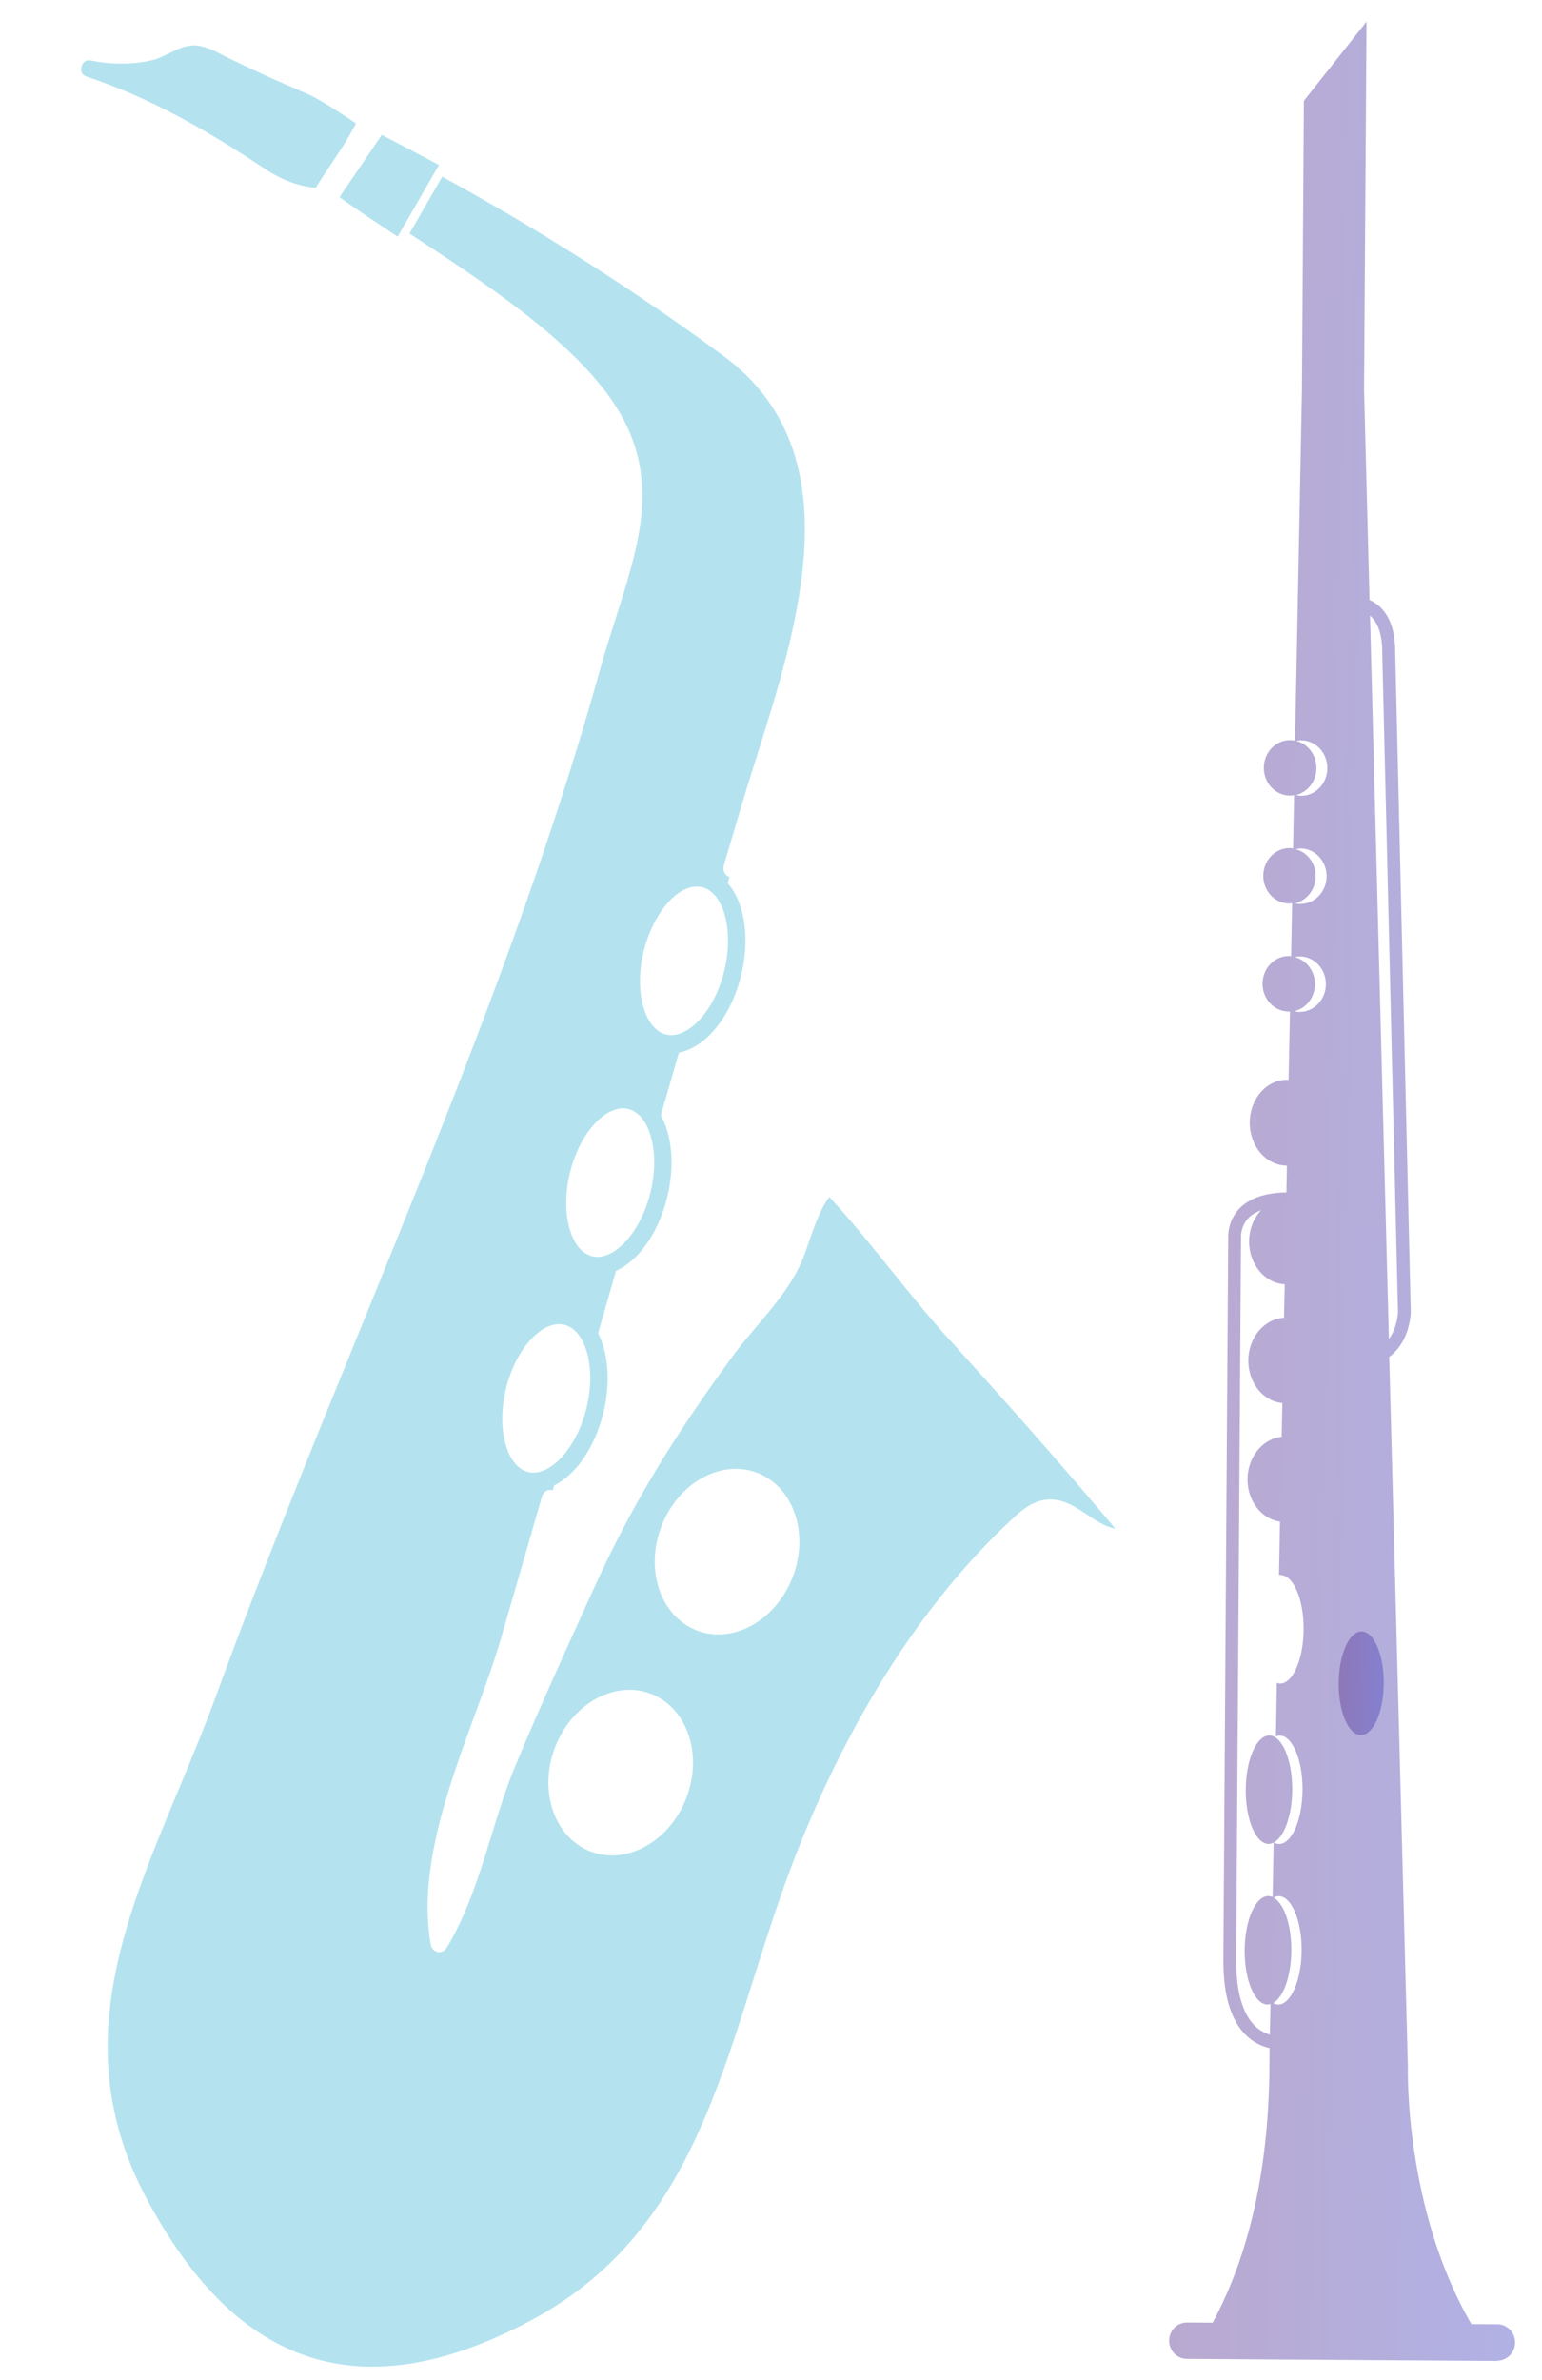 <svg width="127" height="196" viewBox="0 0 127 196" fill="none" xmlns="http://www.w3.org/2000/svg">
<g opacity="0.4">
<path d="M78.228 110.358C76.566 108.52 74.983 106.561 73.454 104.667C71.805 102.622 70.105 100.511 68.306 98.568C67.575 99.509 67.042 101.055 66.598 102.336C66.455 102.742 66.325 103.129 66.193 103.471C65.385 105.599 63.818 107.447 62.309 109.238C61.654 110.013 61.035 110.746 60.491 111.48C55.34 118.464 51.846 124.299 48.822 130.986L48.073 132.642C46.175 136.824 44.215 141.148 42.423 145.462C41.677 147.257 41.063 149.236 40.474 151.155C39.492 154.337 38.474 157.624 36.779 160.411C36.618 160.666 36.329 160.8 36.043 160.741C35.758 160.683 35.533 160.444 35.479 160.141C34.395 154.079 36.906 147.213 39.127 141.156C39.943 138.929 40.711 136.828 41.282 134.851L44.643 123.218C44.758 122.823 45.151 122.599 45.529 122.722L45.644 122.326C47.377 121.455 48.928 119.311 49.656 116.483C50.154 114.544 50.175 112.582 49.716 110.961C49.594 110.529 49.441 110.133 49.262 109.778L49.341 109.503L50.737 104.653C50.737 104.653 50.751 104.647 50.76 104.642C52.552 103.821 54.171 101.635 54.918 98.722C55.416 96.783 55.438 94.821 54.978 93.2C54.834 92.695 54.649 92.246 54.425 91.845L54.572 91.339L55.445 88.311L55.917 86.674C56.019 86.654 56.117 86.634 56.219 86.609C56.971 86.401 57.714 85.947 58.416 85.258C59.587 84.102 60.507 82.396 61.005 80.458C61.814 77.3 61.334 74.325 59.935 72.73L60.082 72.224C59.703 72.102 59.492 71.684 59.608 71.289C60.089 69.647 60.575 68.004 61.061 66.367C61.44 65.104 61.854 63.791 62.28 62.438C65.84 51.179 70.264 37.168 59.559 29.288C52.193 23.865 44.413 18.913 36.421 14.549L33.726 19.227L33.834 19.3C39.752 23.185 46.462 27.589 50.079 32.519C54.61 38.695 52.81 44.341 50.723 50.874C50.288 52.242 49.833 53.661 49.422 55.132C44.271 73.632 36.87 91.794 29.71 109.362C25.697 119.212 21.543 129.394 17.859 139.477C16.882 142.151 15.782 144.787 14.723 147.333C10.079 158.478 5.689 169.008 12.033 180.966C19.536 195.123 29.892 198.443 43.684 191.103C55.078 185.045 58.478 174.302 62.074 162.928C63.132 159.584 64.226 156.125 65.541 152.758C68.706 144.649 74.43 133.204 83.756 124.73C86.21 122.498 88.056 123.734 89.541 124.733C90.303 125.244 91.035 125.732 91.862 125.88C86.984 120.072 82.051 114.567 78.237 110.352L78.228 110.358ZM59.623 80.064C59.191 81.738 58.413 83.199 57.429 84.168C57.094 84.497 56.755 84.757 56.411 84.933C55.849 85.229 55.293 85.313 54.786 85.168C53.973 84.936 53.332 84.128 52.983 82.895C52.599 81.531 52.622 79.859 53.055 78.185C53.802 75.272 55.633 73.099 57.285 73.01C57.492 72.999 57.696 73.023 57.892 73.076C58.537 73.258 59.046 73.797 59.403 74.562C60.031 75.913 60.16 77.975 59.623 80.064ZM53.536 98.328C53.105 100.017 52.302 101.454 51.387 102.381C50.525 103.255 49.565 103.681 48.704 103.432C46.925 102.922 46.132 99.722 46.972 96.449C47.405 94.775 48.183 93.314 49.166 92.345C49.846 91.677 50.546 91.309 51.203 91.274C51.41 91.263 51.613 91.286 51.809 91.34C52.622 91.572 53.263 92.38 53.612 93.613C53.665 93.802 53.708 94.002 53.747 94.202C53.979 95.441 53.91 96.884 53.541 98.323L53.536 98.328ZM48.27 116.09C47.868 117.644 47.159 118.983 46.334 119.914C45.419 120.939 44.369 121.464 43.437 121.198C41.659 120.688 40.865 117.488 41.706 114.216C42.138 112.542 42.916 111.081 43.9 110.111C44.579 109.444 45.279 109.076 45.937 109.041C46.143 109.03 46.347 109.053 46.543 109.107C47.355 109.339 47.997 110.147 48.346 111.38C48.427 111.671 48.486 111.983 48.531 112.296C48.697 113.46 48.608 114.771 48.27 116.09ZM56.235 148.725C54.556 152.166 50.903 153.728 48.076 152.205C45.25 150.681 44.323 146.661 46.006 143.215C47.685 139.774 51.338 138.212 54.165 139.735C56.991 141.258 57.918 145.279 56.235 148.725ZM64.995 130.529C63.316 133.97 59.662 135.532 56.836 134.008C54.01 132.485 53.083 128.465 54.766 125.019C56.445 121.578 60.098 120.016 62.924 121.539C65.751 123.062 66.678 127.083 64.995 130.529Z" fill="#43BAD8"/>
<path d="M28.689 16.75C29.741 17.492 30.913 18.271 32.148 19.087C32.348 19.219 32.548 19.351 32.753 19.488L36.154 13.584C35.94 13.467 35.728 13.361 35.514 13.249C34.162 12.524 32.806 11.808 31.441 11.113L27.96 16.233C28.2 16.412 28.445 16.586 28.689 16.755L28.689 16.75Z" fill="#43BAD8"/>
<path d="M7.075 6.289C12.322 8.012 17.175 10.806 21.799 13.893C23.025 14.709 24.36 15.293 25.994 15.476C27.072 13.738 27.755 12.868 28.593 11.463C28.662 11.346 28.735 11.224 28.808 11.097C28.851 11.02 28.899 10.939 28.942 10.863C29.066 10.644 29.191 10.416 29.323 10.162C29.323 10.162 26.581 8.285 25.357 7.749C23.78 7.061 22.576 6.544 22.161 6.354C21.601 6.099 21.041 5.833 20.48 5.573C20.002 5.347 19.597 5.157 19.273 5.002C18.954 4.847 18.717 4.731 18.586 4.664C17.855 4.275 17.104 3.877 16.292 3.758C16.136 3.737 15.98 3.735 15.83 3.743C15.783 3.746 15.741 3.753 15.695 3.761C15.587 3.771 15.48 3.792 15.373 3.812C15.331 3.825 15.284 3.832 15.242 3.844C15.127 3.875 15.006 3.916 14.891 3.957C14.868 3.968 14.845 3.974 14.822 3.98C14.282 4.191 13.758 4.501 13.214 4.727C12.993 4.818 12.772 4.903 12.539 4.955C10.852 5.352 9.113 5.312 7.419 4.975C6.705 4.831 6.361 6.047 7.075 6.279L7.075 6.289Z" fill="#43BAD8"/>
</g>
<path opacity="0.4" d="M123.324 194.418L97.746 194.246C96.937 194.241 96.286 193.567 96.291 192.739C96.297 191.912 96.957 191.246 97.767 191.252L99.874 191.266C102.478 186.437 104.49 179.648 104.553 170.152L104.564 168.655C104.063 168.547 103.499 168.32 102.962 167.896C101.479 166.73 100.735 164.519 100.757 161.328L101.156 101.848C101.156 101.848 101.088 100.561 102.072 99.53C102.9 98.656 104.227 98.218 105.949 98.19L105.99 95.984C105.99 95.984 105.977 95.984 105.964 95.984C104.28 95.972 102.916 94.387 102.929 92.43C102.942 90.474 104.315 88.907 106.012 88.918C106.05 88.918 106.089 88.919 106.127 88.919L106.242 83.299C106.242 83.299 106.165 83.298 106.127 83.298C104.931 83.29 103.974 82.259 103.983 80.998C103.991 79.737 104.962 78.72 106.157 78.728C106.221 78.728 106.273 78.742 106.337 78.742L106.418 74.382C106.341 74.382 106.263 74.407 106.186 74.407C104.991 74.399 104.034 73.368 104.042 72.107C104.051 70.847 105.022 69.829 106.217 69.837C106.32 69.837 106.41 69.851 106.5 69.865L106.58 65.479C106.465 65.491 106.349 65.517 106.233 65.516C105.038 65.508 104.081 64.477 104.089 63.216C104.098 61.955 105.068 60.938 106.264 60.946C106.405 60.947 106.534 60.961 106.662 60.988L107.228 32.216L107.389 8.301L112.548 1.782L112.345 32.08L112.794 49.406C113.678 49.792 114.931 50.838 114.911 53.741L116.192 108.017C116.191 108.135 116.15 110.46 114.419 111.735L115.954 170.203C115.954 170.203 115.619 181.797 121.185 191.383L123.331 191.397C124.141 191.403 124.792 192.077 124.786 192.904C124.781 193.732 124.121 194.397 123.311 194.392L123.324 194.418ZM104.846 164.94C104.974 165.02 105.115 165.074 105.256 165.075C106.31 165.082 107.184 163.091 107.201 160.622C107.218 158.153 106.37 156.151 105.316 156.144C105.175 156.143 105.033 156.195 104.904 156.273C105.749 156.738 106.367 158.502 106.353 160.63C106.338 162.757 105.697 164.5 104.845 164.954L104.846 164.94ZM105.481 129.668C105.481 129.668 105.391 129.694 105.339 129.706L105.42 125.307C103.905 125.087 102.732 123.608 102.745 121.796C102.757 119.983 104.001 118.455 105.557 118.321L105.614 115.537C104.034 115.395 102.798 113.877 102.81 112.012C102.823 110.147 104.131 108.593 105.752 108.512L105.809 105.754C104.177 105.677 102.863 104.119 102.876 102.215C102.883 101.19 103.275 100.287 103.87 99.647C103.471 99.815 103.109 100.01 102.851 100.271C102.191 100.949 102.211 101.75 102.21 101.816L101.811 161.348C101.792 164.132 102.409 166.093 103.585 167.033C103.917 167.298 104.263 167.445 104.584 167.552L104.639 165.018C104.562 165.044 104.472 165.069 104.395 165.069C103.341 165.062 102.493 163.06 102.51 160.591C102.526 158.122 103.401 156.131 104.455 156.138C104.583 156.139 104.699 156.166 104.814 156.22L104.896 151.728C104.767 151.793 104.625 151.845 104.484 151.844C103.43 151.837 102.582 149.835 102.599 147.366C102.615 144.897 103.49 142.906 104.544 142.913C105.598 142.921 106.445 144.923 106.429 147.392C106.414 149.519 105.76 151.288 104.909 151.729C105.05 151.795 105.178 151.849 105.332 151.85C106.386 151.857 107.26 149.866 107.277 147.397C107.294 144.928 106.446 142.926 105.392 142.919C105.289 142.918 105.186 142.957 105.083 142.996L105.164 138.57C105.254 138.597 105.331 138.637 105.421 138.638C106.475 138.645 107.349 136.654 107.366 134.185C107.382 131.716 106.535 129.715 105.481 129.707L105.481 129.668ZM106.589 83.275C106.731 83.315 106.872 83.329 107.026 83.33C108.221 83.338 109.192 82.32 109.201 81.06C109.209 79.799 108.252 78.768 107.057 78.76C106.903 78.759 106.761 78.784 106.619 78.809C107.582 79.039 108.308 79.963 108.301 81.053C108.294 82.144 107.555 83.058 106.589 83.275ZM107.086 74.439C108.281 74.447 109.252 73.429 109.26 72.169C109.269 70.908 108.312 69.877 107.116 69.869C106.975 69.868 106.846 69.906 106.718 69.932C107.667 70.175 108.368 71.086 108.361 72.162C108.353 73.239 107.627 74.167 106.662 74.384C106.803 74.424 106.944 74.438 107.086 74.439ZM106.752 61.014C107.714 61.244 108.428 62.168 108.42 63.258C108.413 64.348 107.687 65.25 106.735 65.467C106.863 65.494 107.004 65.534 107.146 65.535C108.341 65.543 109.312 64.525 109.32 63.264C109.329 62.004 108.372 60.973 107.176 60.965C107.022 60.964 106.88 60.989 106.752 61.014ZM115.138 108.049L113.844 53.773C113.856 51.987 113.335 51.117 112.836 50.693L114.39 110.264C115.091 109.297 115.137 108.115 115.138 108.049Z" fill="url(#paint0_linear_2258_4131)"/>
<path opacity="0.4" d="M112.14 134.347C113.162 134.354 113.983 136.266 113.968 138.625C113.952 140.983 113.104 142.885 112.083 142.878C111.061 142.871 110.239 140.958 110.255 138.6C110.271 136.242 111.119 134.34 112.14 134.347Z" fill="url(#paint1_linear_2258_4131)"/>
<defs>
<linearGradient id="paint0_linear_2258_4131" x1="96.998" y1="91.332" x2="125.56" y2="91.812" gradientUnits="userSpaceOnUse">
<stop stop-color="#512887"/>
<stop offset="0.96" stop-color="#3D3BBA"/>
</linearGradient>
<linearGradient id="paint1_linear_2258_4131" x1="110.261" y1="138.306" x2="113.978" y2="138.442" gradientUnits="userSpaceOnUse">
<stop stop-color="#512887"/>
<stop offset="0.96" stop-color="#3D3BBA"/>
</linearGradient>
</defs>
</svg>
